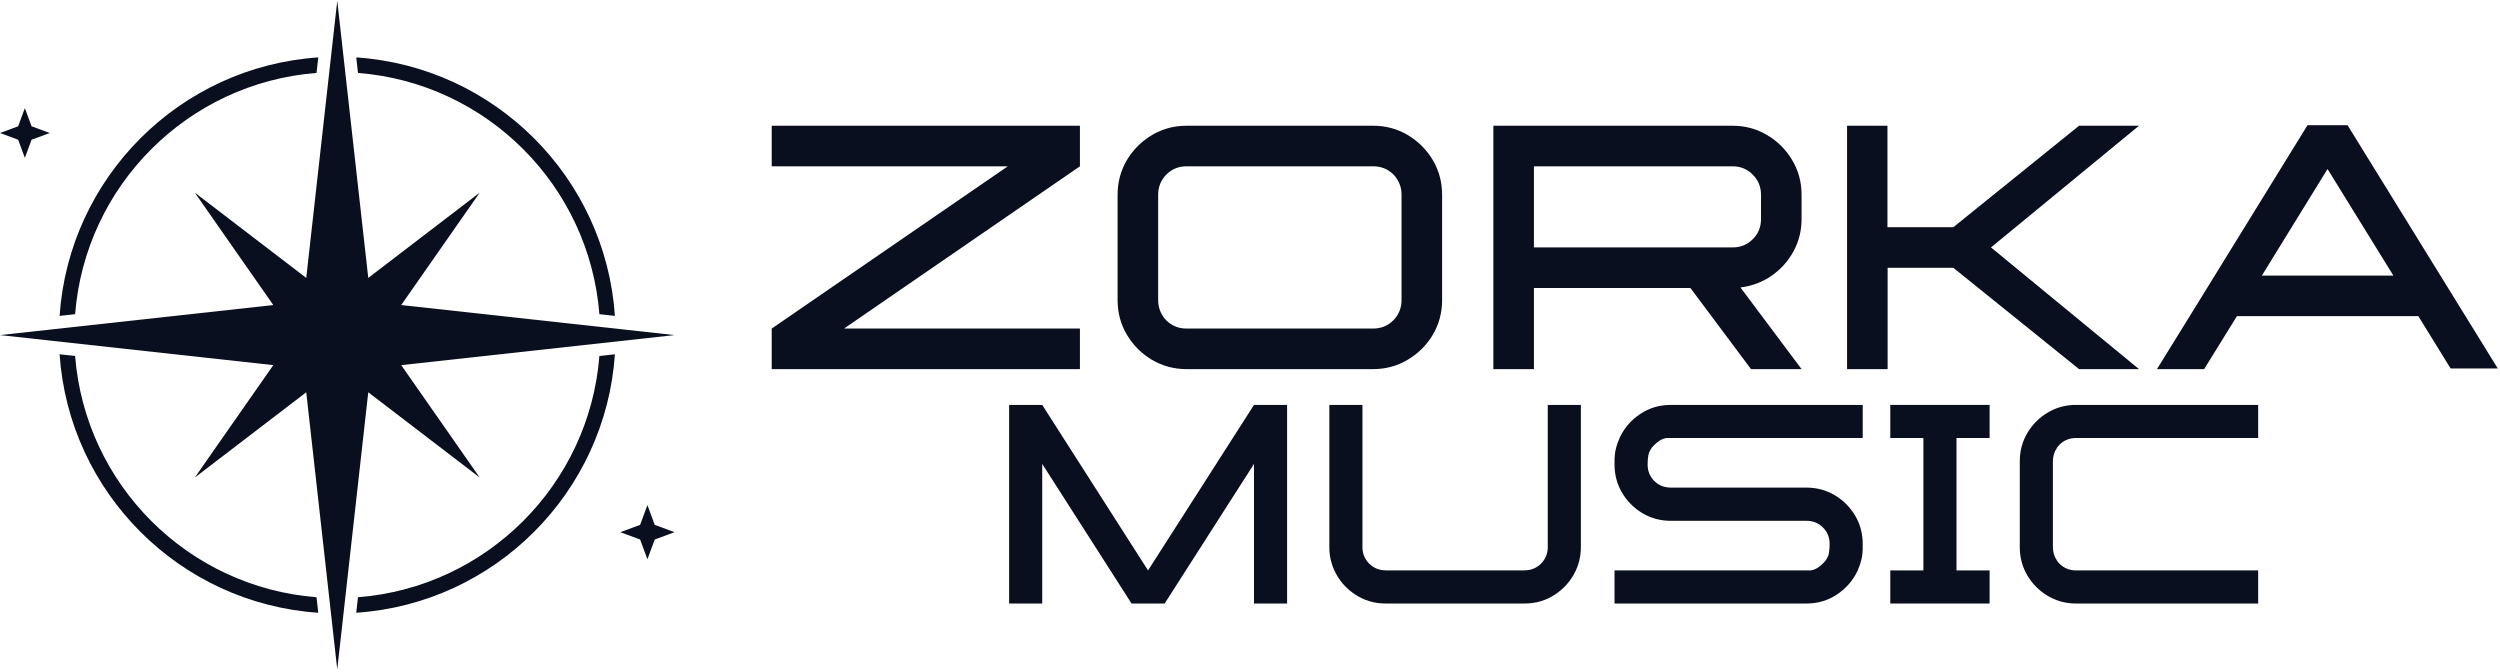 <svg width="945" height="254" viewBox="0 0 945 254" fill="none" xmlns="http://www.w3.org/2000/svg">
<path d="M433.958 215.618L474.01 153.054H486.523V228.131H474.01V175.357L440.241 228.131H427.728L393.959 175.357V228.131H381.446V153.054H393.959L433.958 215.618Z" fill="#090F1E"/>
<path d="M515.004 206.819C515.004 209.269 515.877 211.351 517.556 213.066C519.271 214.745 521.353 215.585 523.803 215.585V215.618H576.256V215.585C578.706 215.585 580.788 214.745 582.503 213.066C584.183 211.351 585.055 209.269 585.055 206.819L585.055 153.054H597.568V206.875C597.568 207.201 597.56 207.526 597.545 207.849C597.421 210.601 596.801 213.191 595.683 215.618C595.68 215.624 595.678 215.629 595.675 215.635C595.378 216.277 595.047 216.908 594.681 217.527C594.664 217.555 594.647 217.583 594.63 217.611C592.949 220.442 590.7 222.797 587.882 224.675C584.427 226.979 580.57 228.131 576.312 228.131H523.748C519.489 228.131 515.632 226.979 512.177 224.675C509.355 222.794 507.103 220.435 505.422 217.599C505.408 217.575 505.393 217.551 505.378 217.527C505.012 216.908 504.681 216.277 504.384 215.635C504.381 215.629 504.379 215.624 504.376 215.618C503.816 214.402 503.382 213.146 503.071 211.848H503.067C502.683 210.243 502.491 208.585 502.491 206.875V153.054H515.004V206.819Z" fill="#090F1E"/>
<path d="M704.11 165.566H630.002C628.094 165.829 626.642 166.877 625.247 168.271C624.902 168.61 624.576 168.965 624.275 169.336H624.321C623.931 169.882 623.623 170.423 623.396 170.958C623.236 171.367 623.126 171.768 623.065 172.163C622.89 173.106 622.803 174.24 622.803 175.566C622.803 175.644 622.804 175.721 622.805 175.798C622.856 178.174 623.693 180.174 625.316 181.797C626.991 183.472 629.068 184.31 631.546 184.31H682.802C686.711 184.31 690.289 185.27 693.535 187.189C696.746 189.109 699.311 191.674 701.231 194.885C702.964 197.815 703.914 201.016 704.083 204.486C704.101 204.86 704.11 205.237 704.11 205.618C704.11 206.071 704.106 206.5 704.097 206.906H704.11C704.11 207.679 704.07 208.439 703.991 209.186C703.937 209.989 703.785 210.877 703.535 211.848H703.528C703.21 213.148 702.762 214.404 702.183 215.618H702.226C700.48 219.353 697.88 222.372 694.425 224.675C691.004 226.979 687.147 228.131 682.854 228.131H610.29V215.618H684.399C686.306 215.355 687.759 214.308 689.153 212.913C689.498 212.575 689.824 212.22 690.125 211.848H690.079C690.47 211.301 690.778 210.76 691.005 210.224C691.165 209.816 691.275 209.416 691.336 209.021C691.51 208.079 691.598 206.944 691.598 205.618C691.598 203.14 690.76 201.063 689.084 199.388C687.409 197.712 685.332 196.875 682.854 196.875H631.599C627.69 196.875 624.112 195.915 620.866 193.995C617.655 192.076 615.089 189.51 613.17 186.299C611.25 183.053 610.29 179.475 610.29 175.566C610.29 175.242 610.292 174.931 610.297 174.634C610.298 174.513 610.301 174.395 610.303 174.278H610.29C610.29 173.505 610.33 172.745 610.409 171.998C610.463 171.195 610.615 170.308 610.866 169.336H610.872C611.19 168.037 611.639 166.78 612.218 165.566H612.175C613.92 161.832 616.52 158.813 619.976 156.509C623.396 154.205 627.253 153.054 631.546 153.054H704.11V165.566Z" fill="#090F1E"/>
<path d="M752.068 165.566H739.555V215.618H752.068V228.131H714.529V215.618H727.042V165.566H714.529V153.054H752.068V165.566Z" fill="#090F1E"/>
<path d="M853.586 165.566H784.739C782.295 165.566 780.219 166.404 778.508 168.08C778.118 168.478 777.773 168.898 777.473 169.336H777.514C776.502 170.802 775.995 172.478 775.995 174.362V206.822C775.996 208.707 776.502 210.383 777.514 211.848H777.474C777.773 212.287 778.118 212.706 778.508 213.105C780.219 214.78 782.296 215.618 784.739 215.618H853.586V228.131H784.739L784.376 228.128C784.375 228.128 784.375 228.128 784.374 228.128C784.311 228.127 784.249 228.125 784.186 228.123C784.117 228.122 784.047 228.12 783.978 228.118C783.945 228.117 783.911 228.115 783.877 228.114C783.775 228.11 783.672 228.106 783.57 228.101C783.559 228.1 783.548 228.099 783.537 228.099C783.422 228.093 783.306 228.086 783.191 228.078C783.175 228.077 783.158 228.075 783.141 228.074C779.881 227.845 776.853 226.904 774.058 225.251C770.847 223.332 768.282 220.766 766.362 217.555C764.442 214.309 763.482 210.749 763.482 206.875V174.31C763.482 170.435 764.442 166.875 766.362 163.629C768.282 160.418 770.847 157.853 774.058 155.933C776.749 154.342 779.656 153.411 782.778 153.139C782.783 153.138 782.788 153.138 782.793 153.137C782.909 153.127 783.025 153.118 783.141 153.11C783.158 153.109 783.175 153.108 783.191 153.106C783.306 153.099 783.422 153.091 783.537 153.085C783.548 153.085 783.559 153.084 783.57 153.083C783.672 153.078 783.775 153.074 783.877 153.07C783.91 153.069 783.943 153.067 783.977 153.066C784.077 153.063 784.177 153.061 784.277 153.059C784.302 153.058 784.328 153.057 784.353 153.057C784.361 153.057 784.368 153.057 784.376 153.057L784.739 153.054H853.586V165.566Z" fill="#090F1E"/>
<path d="M408.21 62.861L319.035 124.193H408.21V139.526H291.705V124.193L380.944 62.861H291.705V47.528H408.21V62.861Z" fill="#090F1E"/>
<path fill-rule="evenodd" clip-rule="evenodd" d="M519.068 47.528C523.816 47.528 528.179 48.704 532.156 51.057C536.091 53.409 539.234 56.553 541.587 60.487C543.939 64.465 545.115 68.827 545.115 73.575V113.479C545.115 118.227 543.939 122.589 541.587 126.566C539.234 130.501 536.07 133.645 532.092 135.997C528.157 138.35 523.795 139.526 519.004 139.526H448.498C443.751 139.526 439.388 138.35 435.411 135.997C431.476 133.645 428.333 130.501 425.98 126.566C423.628 122.589 422.452 118.227 422.452 113.479V73.575C422.452 68.827 423.628 64.465 425.98 60.487C427.911 57.258 430.389 54.562 433.415 52.398C433.711 52.182 434.013 51.969 434.32 51.762C438.554 48.94 443.281 47.528 448.498 47.528H519.068ZM448.563 62.861C445.526 62.861 442.981 63.888 440.928 65.941C440.44 66.429 440.008 66.943 439.634 67.48H439.645C438.405 69.276 437.785 71.329 437.785 73.639V113.415C437.785 115.724 438.405 117.777 439.645 119.574H439.596C439.963 120.111 440.385 120.625 440.864 121.113C442.96 123.166 445.505 124.193 448.498 124.193H519.004C522.041 124.193 524.586 123.166 526.639 121.113C527.127 120.625 527.559 120.111 527.933 119.574H527.922C529.162 117.777 529.782 115.724 529.782 113.415V73.639C529.782 71.329 529.162 69.276 527.922 67.48H527.971C527.604 66.943 527.181 66.429 526.703 65.941C524.607 63.888 522.062 62.861 519.068 62.861H448.563Z" fill="#090F1E"/>
<path fill-rule="evenodd" clip-rule="evenodd" d="M654.884 47.528C659.674 47.528 664.036 48.704 667.971 51.057C671.949 53.409 675.114 56.574 677.466 60.552C679.818 64.486 680.994 68.849 680.994 73.639V82.813C680.994 87.218 679.968 91.303 677.915 95.067C675.862 98.788 673.104 101.846 669.639 104.241C666.175 106.636 662.261 108.111 657.899 108.667L680.994 139.526H661.876L638.973 108.86H579.823V139.526H564.49V47.528H654.884ZM579.823 93.527H654.884C657.92 93.527 660.465 92.5 662.518 90.447C664.614 88.394 665.661 85.85 665.661 82.813V73.639C665.661 70.602 664.614 68.058 662.518 66.005C660.465 63.909 657.92 62.861 654.884 62.861H579.823V93.527Z" fill="#090F1E"/>
<path d="M713.457 85.892H738.349L785.887 47.528H808.534L752.591 93.527L808.534 139.526H785.887L738.349 101.226H713.521V139.526H698.188V47.528H713.457V85.892Z" fill="#090F1E"/>
<path fill-rule="evenodd" clip-rule="evenodd" d="M944.156 139.269H926.321L914.132 119.51H845.551L833.169 139.526H815.334L827.716 119.51L872.111 47.528H872.175L872.111 47.336H887.38L944.156 139.269ZM854.982 104.177H904.701L879.809 63.887L854.982 104.177Z" fill="#090F1E"/>
<path d="M115.76 148.277L127.482 253.045L139.205 148.277L181.332 180.513L151.66 138.02L254.963 126.664L151.66 115.308L181.332 72.815L139.205 105.051L127.482 0.283L115.76 105.051L73.633 72.815L103.305 115.308L0.002 126.664L103.305 138.02L73.633 180.513L115.76 148.277Z" fill="#090F1E"/>
<path d="M28.395 134.562C32.218 183.179 71.022 221.962 119.648 225.753L120.305 231.623C67.948 228.095 26.091 186.263 22.525 133.917L28.395 134.562Z" fill="#090F1E"/>
<path d="M232.438 133.917C228.872 186.263 187.015 228.096 134.658 231.623L135.315 225.753C183.942 221.962 222.745 183.179 226.568 134.562L232.438 133.917Z" fill="#090F1E"/>
<path d="M119.648 27.569C71.022 31.36 32.218 70.143 28.395 118.761L22.525 119.406C26.091 67.06 67.948 25.227 120.305 21.7L119.648 27.569Z" fill="#090F1E"/>
<path d="M134.658 21.7C187.015 25.227 228.872 67.06 232.438 119.406L226.568 118.761C222.745 70.143 183.942 31.36 135.315 27.569L134.658 21.7Z" fill="#090F1E"/>
<path d="M9.398 40.88L11.935 47.739L18.794 50.277L11.935 52.815L9.398 59.673L6.86 52.815L0.001 50.277L6.86 47.739L9.398 40.88Z" fill="#090F1E"/>
<path d="M244.725 190.925L247.491 198.399L254.964 201.164L247.491 203.93L244.725 211.403L241.96 203.93L234.486 201.164L241.96 198.399L244.725 190.925Z" fill="#090F1E"/>
</svg>
